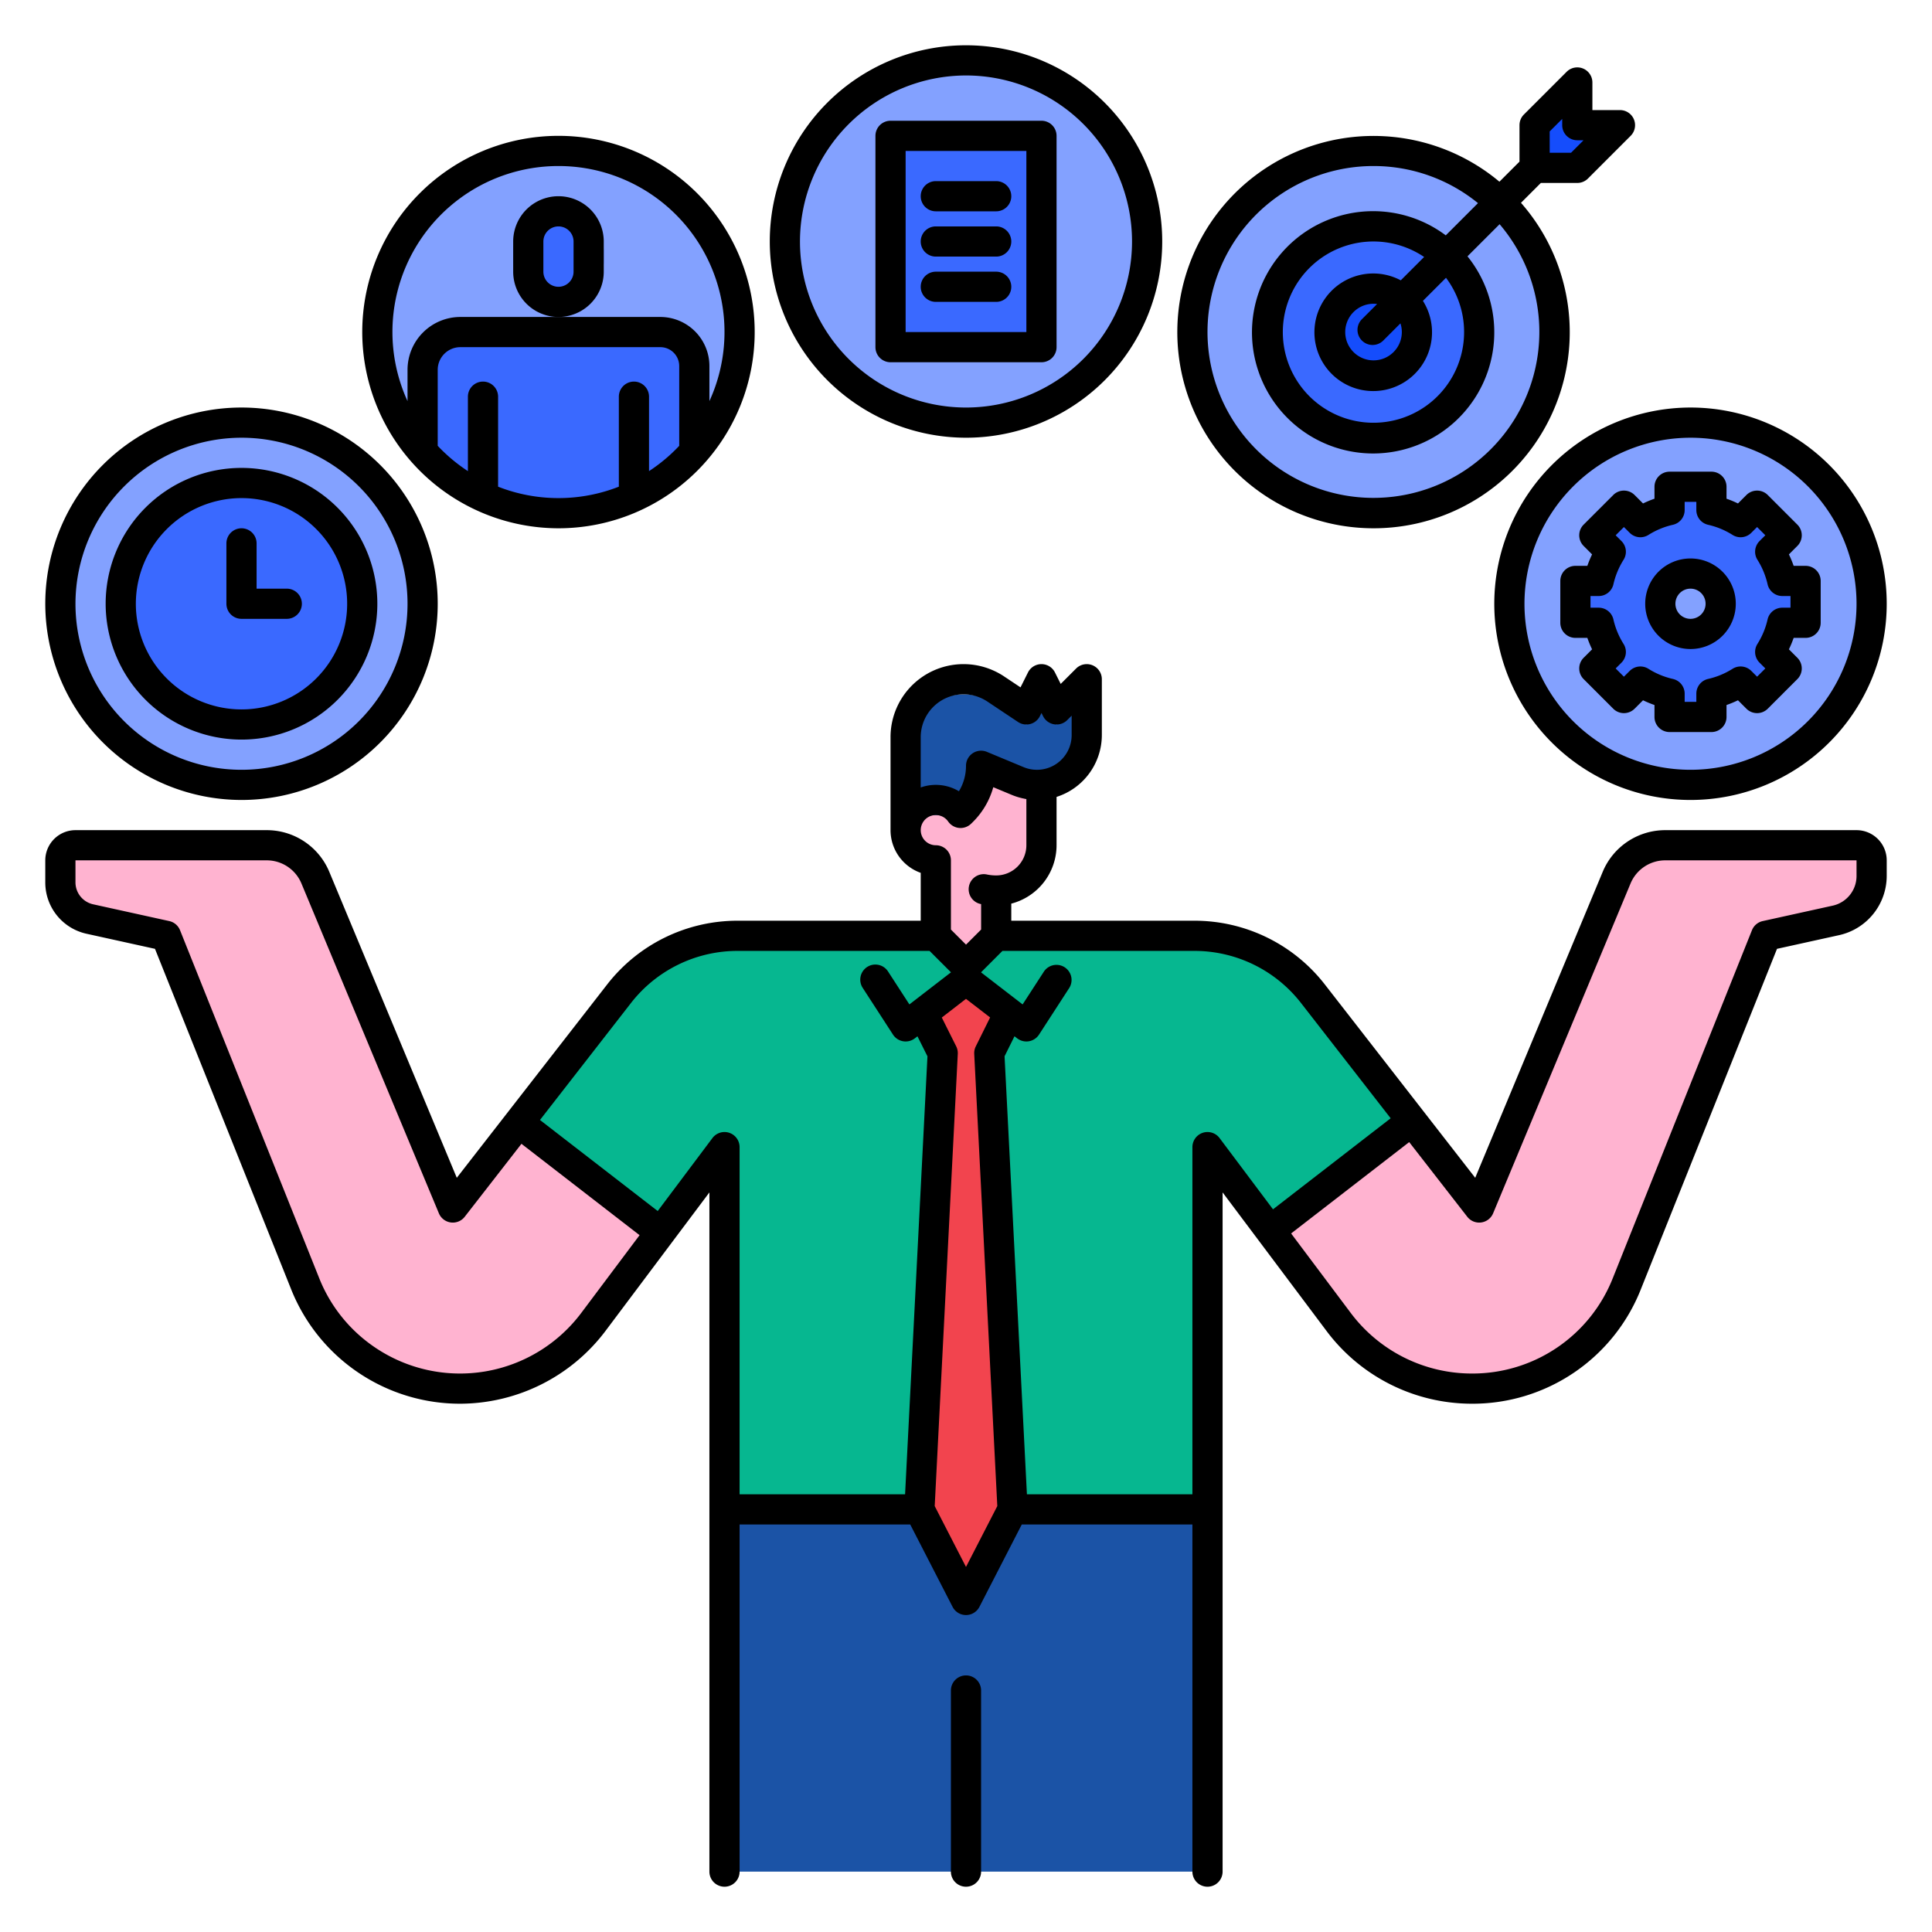 <?xml version="1.0" encoding="UTF-8" standalone="no"?> <svg xmlns="http://www.w3.org/2000/svg" viewBox="0 0 512 512"><g id="filled_outline" data-name="filled outline"><rect x="192" y="400" width="128" height="96" style="fill:#1b53a6"></rect><circle cx="256" cy="64" r="48" style="fill:#83a1ff"></circle><path d="M196,88a48.049,48.049,0,0,1-24,41.57,46.467,46.467,0,0,1-8,3.69,48.085,48.085,0,0,1-32,0,46.467,46.467,0,0,1-8-3.69A48,48,0,1,1,196,88Z" style="fill:#83a1ff"></path><circle cx="364" cy="88" r="48" style="fill:#83a1ff"></circle><circle cx="448" cy="160" r="48" style="fill:#83a1ff"></circle><circle cx="64" cy="160" r="48" style="fill:#83a1ff"></circle><path d="M496,228v4.186a12,12,0,0,1-9.418,11.719L468,248l-36.89,92.23a44.17,44.17,0,0,1-76.36,10.1l-18.16-24.21,37.21-28.77.36-.28L392,320l36.41-87.38A13.993,13.993,0,0,1,441.33,224H492A4,4,0,0,1,496,228Z" style="fill:#ffb3d0"></path><path d="M348.01,263.44l26.15,33.63-.36.28-37.21,28.77L320,304v96H192V304l-16.94,22.58-37.57-29.06,26.5-34.08A40.008,40.008,0,0,1,195.56,248H316.44A40.008,40.008,0,0,1,348.01,263.44Z" style="fill:#06b790"></path><path d="M175.06,326.58l-17.81,23.75a44.182,44.182,0,0,1-76.36-10.1L44,248l-20.15-4.44A9.995,9.995,0,0,1,16,233.79V228a4,4,0,0,1,4-4H70.67a13.993,13.993,0,0,1,12.92,8.62L120,320l17.49-22.48Z" style="fill:#ffb3d0"></path><polygon points="248 212 248 248 256 255.658 264 248 264 212 248 212" style="fill:#ffb3d0"></polygon><circle cx="64" cy="160" r="32" style="fill:#3a69ff"></circle><rect x="136" y="54.625" width="24" height="26.5" rx="12" ry="12" style="fill:#3a69ff"></rect><path d="M184,97v22.74a47.982,47.982,0,0,1-72,0V98a10,10,0,0,1,10-10h53A9,9,0,0,1,184,97Z" style="fill:#3a69ff"></path><rect x="236" y="36" width="40" height="56" style="fill:#3a69ff"></rect><circle cx="364" cy="88" r="28" style="fill:#3a69ff"></circle><circle cx="364" cy="88" r="11.5" style="fill:#154dfc"></circle><polygon points="417.995 21.858 417.995 33.172 429.309 33.172 417.995 44.485 406.681 44.485 406.681 33.172 417.995 21.858" style="fill:#154dfc"></polygon><path d="M478.5,165.05v-11.1h-6.17a24.662,24.662,0,0,0-3.21-7.73l4.37-4.37-7.84-7.84-4.37,4.37a24.662,24.662,0,0,0-7.73-3.21V129h-11.1v6.17a24.662,24.662,0,0,0-7.73,3.21l-4.37-4.37-7.84,7.84,4.37,4.37a24.662,24.662,0,0,0-3.21,7.73H417.5v11.1h6.17a24.662,24.662,0,0,0,3.21,7.73l-4.37,4.37,7.84,7.84,4.37-4.37a24.662,24.662,0,0,0,7.73,3.21V190h11.1v-6.17a24.662,24.662,0,0,0,7.73-3.21l4.37,4.37,7.84-7.84-4.37-4.37a24.662,24.662,0,0,0,3.21-7.73ZM448,168a8,8,0,1,1,8-8A8,8,0,0,1,448,168Z" style="fill:#3a69ff"></path><polygon points="268.343 400 262.171 279.086 268.289 266.743 256 260.571 243.657 266.743 249.829 279.086 243.657 400 256 424 268.343 400" style="fill:#f2444e"></polygon><path d="M276,200v28a12,12,0,0,1-12,12h0a16,16,0,0,1-16-16V200Z" style="fill:#ffb3d0"></path><path d="M288,184v14.789A13.211,13.211,0,0,1,274.789,212h0a13.214,13.214,0,0,1-5.082-1.017L260,206.938h0A17.062,17.062,0,0,1,242.938,224H240V199.352A15.352,15.352,0,0,1,255.352,184h0a15.354,15.354,0,0,1,8.516,2.578L272,192l4-8,4,8Z" style="fill:#1b53a6"></path><circle cx="248" cy="224" r="8" style="fill:#ffb3d0"></circle><path d="M492,220H441.33a17.94,17.94,0,0,0-16.612,11.082l-33.772,81.047-39.78-51.146A43.723,43.723,0,0,0,316.44,244H268v-4.527A16.014,16.014,0,0,0,280,224V211.189a17.236,17.236,0,0,0,12-16.4V180a4,4,0,0,0-6.828-2.829l-4.076,4.077-1.518-3.037a4,4,0,0,0-7.156,0l-1.974,3.947-4.359-2.906a19.484,19.484,0,0,0-5.12-2.417A19.347,19.347,0,0,0,236,195.35V220a12.02,12.02,0,0,0,8,11.314V244H195.56a43.725,43.725,0,0,0-34.727,16.984l-39.779,51.145L87.283,231.085A17.941,17.941,0,0,0,70.67,220H20a8.009,8.009,0,0,0-8,8v5.79a13.914,13.914,0,0,0,10.989,13.676l18.083,3.985,36.1,90.262A48.2,48.2,0,0,0,121.91,372a48.406,48.406,0,0,0,38.54-19.27L188,316V496a4,4,0,0,0,8,0V404h45.216l11.226,21.83a4,4,0,0,0,7.116,0L270.784,404H316v92a4,4,0,0,0,8,0V316l27.55,36.73A48.139,48.139,0,0,0,390.09,372a47.952,47.952,0,0,0,44.734-30.285l36.1-90.264,16.514-3.639A16.1,16.1,0,0,0,500,232.187V228A8.009,8.009,0,0,0,492,220ZM244,195.35A11.363,11.363,0,0,1,255.35,184a11.236,11.236,0,0,1,3.282.486,11.484,11.484,0,0,1,3.019,1.422l8.13,5.42a4,4,0,0,0,5.8-1.539l.422-.845.422.845a4,4,0,0,0,6.406,1.04L284,189.657v5.133a9.2,9.2,0,0,1-12.754,8.5l-9.71-4.04A4,4,0,0,0,256,202.94a12.955,12.955,0,0,1-1.872,6.746,11.989,11.989,0,0,0-10.128-1ZM248,216a3.993,3.993,0,0,1,3.275,1.713,4,4,0,0,0,6.011.643c.187-.173.374-.358.538-.523a20.865,20.865,0,0,0,5.406-9.216l4.944,2.056a17.176,17.176,0,0,0,3.826,1.08V224a8.009,8.009,0,0,1-8,8,12.083,12.083,0,0,1-2.422-.244,4,4,0,1,0-1.6,7.837l.027,0v6.746l-4,4-4-4V228a4,4,0,0,0-4-4,4,4,0,0,1,0-8ZM154.05,347.93a40.171,40.171,0,0,1-54.67,9.156A39.926,39.926,0,0,1,84.6,338.745l-36.89-92.23a4,4,0,0,0-2.854-2.421l-20.151-4.44A5.966,5.966,0,0,1,20,233.79V228H70.67a9.962,9.962,0,0,1,9.227,6.159l36.411,87.38a4,4,0,0,0,6.849.917l15.037-19.334,31.3,24.214ZM239.856,396H196V304a4,4,0,0,0-7.2-2.4l-14.5,19.336L143.1,296.807,167.146,265.9A35.781,35.781,0,0,1,195.56,252h50.783l5.677,5.676L241,266.181l-5.639-8.7a4,4,0,1,0-6.712,4.352l8,12.343a4,4,0,0,0,5.8.991l.688-.531,2.648,5.3ZM256,415.254l-8.293-16.126,6.116-119.838a4,4,0,0,0-.417-1.993l-3.82-7.64L256,264.709l6.39,4.929-3.8,7.672a4,4,0,0,0-.411,1.98l6.116,119.838ZM323.2,301.6A4,4,0,0,0,316,304v92H272.144L266.22,279.926l2.629-5.305.708.546a4,4,0,0,0,5.8-.991l8-12.343a4,4,0,0,0-6.712-4.352l-5.639,8.7-11.025-8.5L265.657,252H316.44a35.777,35.777,0,0,1,28.413,13.9l23.689,30.457-31.183,24.124ZM492,232.187A8.05,8.05,0,0,1,485.722,240l-18.582,4.095a4,4,0,0,0-2.854,2.421L427.4,338.744A39.99,39.99,0,0,1,390.09,364a40.133,40.133,0,0,1-32.14-16.07l-15.791-21.053,31.294-24.209,15.39,19.788a4,4,0,0,0,6.849-.917L432.1,234.155A9.962,9.962,0,0,1,441.33,228H492Z"></path><path d="M256,116a52,52,0,1,0-52-52A52.059,52.059,0,0,0,256,116Zm0-96a44,44,0,1,1-44,44A44.049,44.049,0,0,1,256,20Z"></path><path d="M148,140A52,52,0,1,0,96,88,52.059,52.059,0,0,0,148,140Zm24-15.15V105.125a4,4,0,0,0-8,0v23.85a43.827,43.827,0,0,1-32,0v-23.85a4,4,0,0,0-8,0V124.85a44.284,44.284,0,0,1-8-6.7V98a6.006,6.006,0,0,1,6-6h53a5.006,5.006,0,0,1,5,5v21.152A44.284,44.284,0,0,1,172,124.85ZM148,44a43.972,43.972,0,0,1,40,62.3V97a13.015,13.015,0,0,0-13-13H122a14.015,14.015,0,0,0-14,14v8.3A43.972,43.972,0,0,1,148,44Z"></path><path d="M364,140a51.959,51.959,0,0,0,39.077-86.251l5.264-5.264H418a4,4,0,0,0,2.828-1.172L432.137,36a4,4,0,0,0-2.828-6.829H422V21.858a4,4,0,0,0-6.828-2.829L403.854,30.343a4,4,0,0,0-1.172,2.828v9.661l-5.321,5.32A51.987,51.987,0,1,0,364,140ZM410.682,34.828,414,31.515v1.656a4,4,0,0,0,4,4h1.657l-3.314,3.314h-5.656ZM364,44a43.787,43.787,0,0,1,27.682,9.832l-8.54,8.54a32.106,32.106,0,1,0,5.756,5.557l8.512-8.512A43.972,43.972,0,1,1,364,44Zm24,44a24.019,24.019,0,1,1-10.591-19.9l-6.19,6.191a15.582,15.582,0,1,0,5.871,5.441l6.114-6.114A23.874,23.874,0,0,1,388,88Zm-16.5,0a7.5,7.5,0,1,1-7.5-7.5,7.593,7.593,0,0,1,.947.066l-4.025,4.025a4,4,0,0,0,5.656,5.658l4.555-4.556A7.464,7.464,0,0,1,371.5,88Z"></path><path d="M396,160a52,52,0,1,0,52-52A52.059,52.059,0,0,0,396,160Zm52-44a44,44,0,1,1-44,44A44.049,44.049,0,0,1,448,116Z"></path><path d="M64,212a52,52,0,1,0-52-52A52.059,52.059,0,0,0,64,212Zm0-96a44,44,0,1,1-44,44A44.049,44.049,0,0,1,64,116Z"></path><path d="M256,444a4,4,0,0,0-4,4v48a4,4,0,0,0,8,0V448A4,4,0,0,0,256,444Z"></path><path d="M64,196a36,36,0,1,0-36-36A36.04,36.04,0,0,0,64,196Zm0-64a28,28,0,1,1-28,28A28.032,28.032,0,0,1,64,132Z"></path><path d="M64,164H76a4,4,0,0,0,0-8H68V144a4,4,0,0,0-8,0v16A4,4,0,0,0,64,164Z"></path><path d="M160,72V64a12,12,0,0,0-24,0v8a12,12,0,0,0,24,0Zm-8,0a4,4,0,0,1-8,0V64a4,4,0,0,1,8,0Z"></path><path d="M236,96h40a4,4,0,0,0,4-4V36a4,4,0,0,0-4-4H236a4,4,0,0,0-4,4V92A4,4,0,0,0,236,96Zm4-56h32V88H240Z"></path><path d="M264,48H248a4,4,0,0,0,0,8h16a4,4,0,0,0,0-8Z"></path><path d="M264,60H248a4,4,0,0,0,0,8h16a4,4,0,0,0,0-8Z"></path><path d="M264,72H248a4,4,0,0,0,0,8h16a4,4,0,0,0,0-8Z"></path><path d="M417.5,169.045h3.164a28.554,28.554,0,0,0,1.257,3.035l-2.237,2.237a4,4,0,0,0,0,5.657l7.842,7.842a4,4,0,0,0,5.657,0l2.237-2.237a28.661,28.661,0,0,0,3.034,1.257V190a4,4,0,0,0,4,4h11.092a4,4,0,0,0,4-4v-3.164a28.661,28.661,0,0,0,3.034-1.257l2.237,2.237a4,4,0,0,0,5.657,0l7.842-7.842a4,4,0,0,0,0-5.657l-2.237-2.237a28.554,28.554,0,0,0,1.257-3.035H478.5a4,4,0,0,0,4-4v-11.09a4,4,0,0,0-4-4h-3.164a28.468,28.468,0,0,0-1.257-3.035l2.237-2.237a4,4,0,0,0,0-5.657l-7.842-7.842a4,4,0,0,0-5.657,0l-2.237,2.237a28.661,28.661,0,0,0-3.034-1.257V129a4,4,0,0,0-4-4H442.454a4,4,0,0,0-4,4v3.164a28.645,28.645,0,0,0-3.033,1.257l-2.238-2.237a4,4,0,0,0-5.657,0l-7.842,7.842a4,4,0,0,0,0,5.657l2.237,2.237a28.554,28.554,0,0,0-1.257,3.035H417.5a4,4,0,0,0-4,4v11.09A4,4,0,0,0,417.5,169.045Zm4-11.09h2.172a4,4,0,0,0,3.9-3.115,20.773,20.773,0,0,1,2.689-6.488,4,4,0,0,0-.556-4.961l-1.536-1.537,2.185-2.185,1.538,1.537a4,4,0,0,0,4.961.555,20.758,20.758,0,0,1,6.487-2.689,4,4,0,0,0,3.114-3.9V133h3.092v2.171a4,4,0,0,0,3.114,3.9,20.773,20.773,0,0,1,6.488,2.689,4,4,0,0,0,4.961-.556l1.537-1.536,2.185,2.185-1.536,1.537a4,4,0,0,0-.556,4.961,20.773,20.773,0,0,1,2.689,6.488,4,4,0,0,0,3.9,3.115H474.5v3.09h-2.172a4,4,0,0,0-3.9,3.115,20.773,20.773,0,0,1-2.689,6.488,4,4,0,0,0,.556,4.961l1.536,1.537-2.185,2.185-1.537-1.536a4,4,0,0,0-4.961-.556,20.773,20.773,0,0,1-6.488,2.689,4,4,0,0,0-3.114,3.9V186h-3.092v-2.171a4,4,0,0,0-3.114-3.9,20.773,20.773,0,0,1-6.488-2.689,4,4,0,0,0-4.961.556l-1.537,1.536-2.185-2.185,1.536-1.537a4,4,0,0,0,.556-4.961,20.773,20.773,0,0,1-2.689-6.488,4,4,0,0,0-3.9-3.115H421.5Z"></path><path d="M448,172a12,12,0,1,0-12-12A12.013,12.013,0,0,0,448,172Zm0-16a4,4,0,1,1-4,4A4,4,0,0,1,448,156Z"></path></g></svg> 